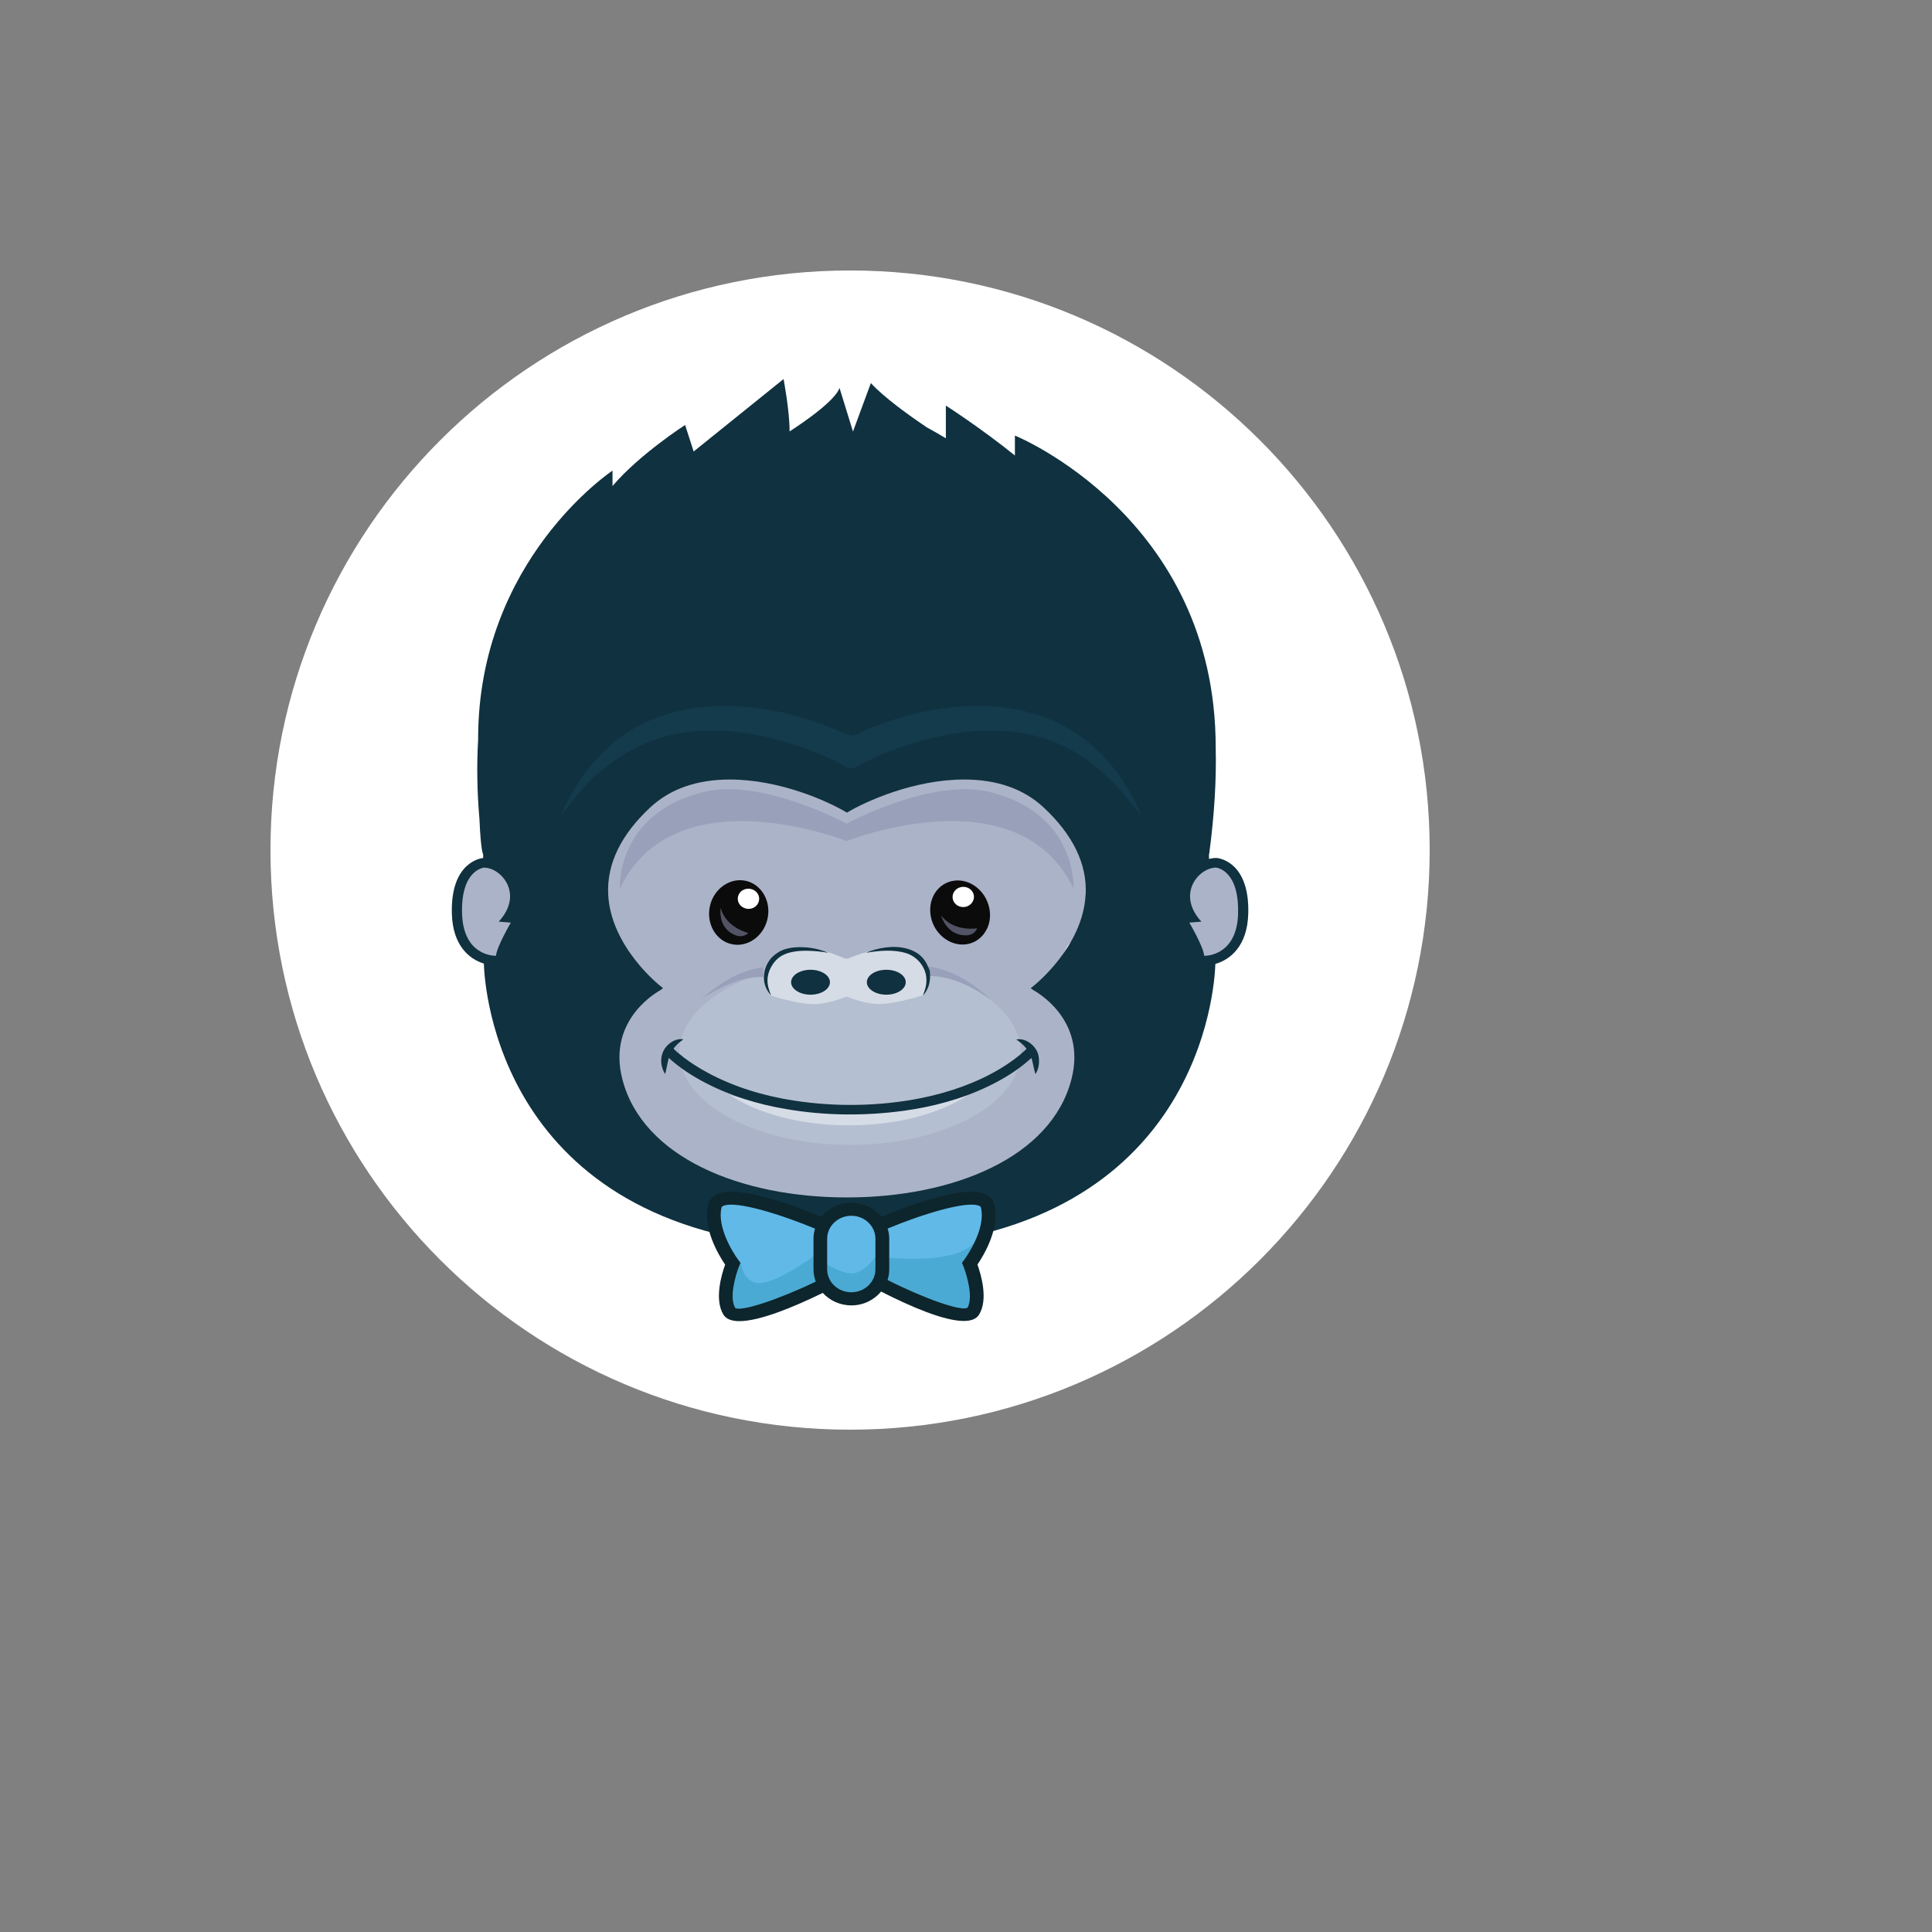 <svg xmlns="http://www.w3.org/2000/svg" version="1.1" xmlns:xlink="http://www.w3.org/1999/xlink" width="100%" height="100%" id="svgWorkerArea" viewBox="-25 -25 625 625" xmlns:idraw="https://idraw.muisca.co" style="background: white;"><rect x="-25" y="-25" width="625" height="625" fill="#808080" stroke="none"/><defs id="defsdoc"><pattern id="patternBool" x="0" y="0" width="10" height="10" patternUnits="userSpaceOnUse" patternTransform="rotate(35)"><circle cx="5" cy="5" r="4" style="stroke: none;fill: #ff000070;"></circle></pattern></defs><g id="fileImp-379849294" class="cosito"><path id="pathImp-428046794" fill="#FFFFFF" class="grouped" d="M250 62.5C353.553 62.5 437.5 146.446 437.5 250 437.5 353.553 353.553 437.5 250 437.5 146.447 437.5 62.5 353.553 62.5 250 62.5 146.446 146.447 62.5 250 62.5"></path><path id="pathImp-538913670" fill="#ABB3C9" class="grouped" d="M364.609 284.922C364.609 284.922 363.754 284.887 363.754 284.887 363.754 284.887 363.707 284.184 363.707 284.184 363.531 281.957 360.25 275.945 358.996 273.824 358.996 273.824 358.387 272.769 358.387 272.769 358.387 272.769 362.019 272.476 362.019 272.476 359.031 268.633 358.34 264.391 360.121 260.664 361.727 257.324 365.195 254.898 368.383 254.898 368.805 254.934 376.703 255.742 376.328 270.449 375.953 284.512 365.805 284.922 364.644 284.922 364.644 284.922 364.609 284.922 364.609 284.922 364.609 284.922 364.609 284.922 364.609 284.922 364.609 284.922 364.609 284.922 364.609 284.922M320.312 281.172C320.16 281.383 320.043 281.617 319.902 281.828 318.285 285.191 316.387 289.715 314.723 293.816 323.816 291.473 341.758 289.598 327.438 331.727 323.394 343.609 311.875 353.699 295.293 360.25 297.32 360.602 299.594 361.129 302.043 361.797 288.121 365.348 269.664 368.43 247.141 368.57 247.141 368.57 248.781 368.242 248.781 368.242 214.445 368.219 176.887 356.922 170.359 331.715 165.273 312.027 187.562 295.012 187.773 294.848 187.773 294.848 188.641 294.191 188.641 294.191 188.641 294.191 161.219 291.356 159.93 267.215 158.664 243.074 172.316 243.59 179.57 229.422 186.836 215.266 206.875 223.762 230.43 223.094 253.984 222.438 255.953 225.789 277.656 221.477 299.383 217.164 325.938 232.656 339.156 250.867 352.012 268.562 325.305 273.602 320.289 281.101 320.289 281.101 320.312 281.172 320.312 281.172 320.312 281.172 320.312 281.172 320.312 281.172 320.312 281.172 320.312 281.172 320.312 281.172M141.016 273.824C139.75 275.934 136.469 281.969 136.293 284.195 136.293 284.195 136.234 284.898 136.234 284.898 136.234 284.898 135.379 284.922 135.379 284.922 134.207 284.922 124.059 284.512 123.684 270.449 123.297 255.742 131.207 254.934 131.535 254.91 131.535 254.91 131.559 254.91 131.559 254.91 134.816 254.91 138.285 257.312 139.879 260.652 141.66 264.402 140.969 268.621 137.981 272.465 137.981 272.465 141.613 272.746 141.613 272.746 141.613 272.746 140.992 273.801 140.992 273.801 140.992 273.801 141.016 273.824 141.016 273.824 141.016 273.824 141.016 273.824 141.016 273.824 141.016 273.824 141.016 273.824 141.016 273.824"></path><path id="pathImp-852129607" fill="#10313F" class="grouped" d="M368.688 252.555C368.688 252.555 368.406 252.555 368.406 252.555 367.644 252.555 366.883 252.672 366.109 252.859 366.109 252.859 366.109 251.301 366.109 251.301 366.109 251.301 366.168 251.301 366.168 251.301 367.844 238.668 368.535 227.207 368.277 216.801 368.277 142.211 303.32 115.902 303.32 115.902 303.32 115.902 303.32 122.348 303.32 122.348 291.953 113.207 280.984 106.211 280.984 106.211 280.984 106.211 280.984 116.781 280.984 116.781 278.816 115.492 276.789 114.32 274.891 113.289 269.219 109.481 260.981 103.598 256.727 98.922 256.727 98.922 250.938 114.602 250.938 114.602 250.938 114.602 246.578 100.481 246.578 100.481 244.938 105.449 230.43 114.543 230.43 114.566 230.465 108.039 228.484 97.621 228.484 97.621 228.484 97.621 199.398 121.059 199.398 121.059 199.398 121.059 196.633 112.481 196.633 112.481 196.633 112.481 181.867 121.973 173.148 132.227 173.148 132.227 173.148 127.246 173.148 127.246 173.148 127.246 129.672 156.016 129.672 214.035 129.672 214.035 129.672 214.387 129.672 214.387 129.203 222.356 129.32 230.887 130.106 240.074 130.574 250.809 131.301 251.324 131.301 251.324 131.301 251.324 131.301 252.566 131.301 252.566 130.867 252.602 120.719 253.621 121.176 270.543 121.445 280.856 126.777 285.262 131.523 286.715 131.758 294.414 136.562 372.344 235.82 378.473 235.82 378.473 263.899 378.473 263.899 378.473 362.805 372.379 367.902 294.965 368.172 286.832 372.977 285.449 378.531 281.066 378.812 270.543 379.281 253.633 369.121 252.613 368.688 252.566 368.688 252.566 368.688 252.555 368.688 252.555 368.688 252.555 368.688 252.555 368.688 252.555 368.688 252.555 368.688 252.555 368.688 252.555M135.438 284.195C135.438 284.195 135.32 284.195 135.32 284.195 134.266 284.195 124.832 283.809 124.469 270.449 124.094 256.269 131.594 255.684 131.594 255.684 137.16 255.684 144.566 264.238 136.34 273.144 136.34 273.144 140.254 273.461 140.254 273.461 140.254 273.461 135.684 281.289 135.449 284.195 135.449 284.195 135.438 284.195 135.438 284.195 135.438 284.195 135.438 284.195 135.438 284.195 135.438 284.195 135.438 284.195 135.438 284.195M326.195 264.332C325.375 281.383 309.438 293.863 309.297 293.981 309.297 293.981 308.43 294.684 308.43 294.684 308.43 294.684 309.309 295.316 309.309 295.316 309.543 295.492 326.711 304.434 321.613 324.144 315.086 349.457 283.363 362.371 248.957 362.371 214.586 362.371 182.863 349.434 176.336 324.144 171.238 304.422 188.406 295.481 188.641 295.316 188.641 295.316 189.508 294.66 189.508 294.66 189.508 294.66 188.641 293.981 188.641 293.981 188.488 293.863 172.586 281.371 171.742 264.332 171.273 254.488 175.867 245.019 185.383 236.172 191.828 230.195 200.453 227.172 211.082 227.172 227.231 227.172 242.816 234.168 248.981 237.883 255.168 234.168 270.754 227.172 286.902 227.172 297.519 227.172 306.156 230.195 312.601 236.195 322.094 245.031 326.699 254.512 326.219 264.32 326.219 264.32 326.195 264.332 326.195 264.332 326.195 264.332 326.195 264.332 326.195 264.332 326.195 264.332 326.195 264.332 326.195 264.332M375.531 270.449C375.18 283.809 365.734 284.195 364.668 284.195 364.668 284.195 364.551 284.195 364.551 284.195 364.34 281.289 359.746 273.461 359.746 273.461 359.746 273.461 363.66 273.156 363.66 273.156 355.422 264.227 362.816 255.672 368.394 255.672 368.394 255.672 375.894 256.281 375.508 270.438 375.508 270.438 375.531 270.449 375.531 270.449 375.531 270.449 375.531 270.449 375.531 270.449 375.531 270.449 375.531 270.449 375.531 270.449"></path><path id="pathImp-548104509" fill="#B4BFD1" class="grouped" d="M305.195 315.449C305.195 331.973 280.469 345.367 250 345.367 219.531 345.367 194.805 331.973 194.805 315.449 194.805 298.926 219.531 285.531 250 285.531 280.469 285.531 305.195 298.926 305.195 315.449"></path><path id="pathImp-715435490" fill="#133B4C" class="grouped" d="M166.914 226.562C174.086 220.176 182.102 215.078 191.793 212.852 205.773 209.57 220.598 211.961 233.91 216.602 238.481 218.195 242.934 220.035 247.188 222.262 249.836 223.644 249.953 224.184 252.637 222.754 261.144 218.184 270.566 214.867 280.117 212.934 291.449 210.648 303.648 210.519 314.594 214.492 327.883 219.32 336.156 228.59 344.453 239.078 338.828 226.305 330.625 215.406 317.324 208.926 306.812 203.816 294.555 202.527 282.906 203.805 272.57 204.941 262.457 207.824 253.059 212.055 250.539 213.191 250.211 213.18 247.691 212.055 245.348 211 242.957 210.027 240.543 209.148 235.234 207.227 229.727 205.68 224.137 204.695 211.621 202.469 198.332 202.75 186.484 207.531 171.648 213.508 162.273 225.344 156.285 239.078 159.707 234.742 163.035 230.523 166.902 226.539 166.902 226.539 166.914 226.562 166.914 226.562"></path><path id="pathImp-873841392" fill="#D6DCE6" class="grouped" d="M259.516 299.805C255.25 299.805 250.586 298.094 248.852 297.367 247.094 298.094 242.441 299.828 238.164 299.828 232.773 299.828 224.008 296.945 224.008 296.945 224.008 296.945 219.555 290.148 226.352 283.621 232.539 277.668 248.324 285.098 248.324 285.098 248.324 285.098 249.367 285.098 249.367 285.098 249.367 285.098 264.508 278.336 271.34 283.609 278.84 289.398 273.66 296.922 273.66 296.922 273.66 296.922 264.918 299.793 259.527 299.793 259.527 299.793 259.516 299.805 259.516 299.805 259.516 299.805 259.516 299.805 259.516 299.805 259.516 299.805 259.516 299.805 259.516 299.805M288.156 329.195C288.156 329.195 275.266 339.039 249.625 339.039 223.996 339.039 211.106 329.195 211.106 329.195 211.106 329.195 225.871 334.305 249.859 334.305 273.836 334.305 288.18 329.195 288.18 329.195 288.18 329.195 288.156 329.195 288.156 329.195 288.156 329.195 288.156 329.195 288.156 329.195 288.156 329.195 288.156 329.195 288.156 329.195"></path><path id="pathImp-390814787" fill="#99A0BA" class="grouped" d="M322.269 262.445C304.305 225.004 248.887 247.094 248.887 247.094 248.887 247.094 193.457 225.004 175.527 262.445 175.527 262.445 174.074 238.152 202.797 231.156 221.453 226.621 248.852 241.445 248.887 241.434 248.934 241.434 276.309 226.609 294.976 231.156 323.711 238.141 322.281 262.445 322.281 262.445 322.281 262.445 322.269 262.445 322.269 262.445 322.269 262.445 322.269 262.445 322.269 262.445 322.269 262.445 322.269 262.445 322.269 262.445M221.875 287.934C221.875 287.934 221.992 291.051 221.992 291.051 214.551 290.863 207.777 294.496 201.777 298.199 207.519 293.394 213.988 288.848 221.875 287.934 221.875 287.934 221.875 287.934 221.875 287.934 221.875 287.934 221.875 287.934 221.875 287.934M295.352 298.211C289.258 294.016 282.461 290.594 274.656 290.711 274.656 290.711 274.797 287.606 274.797 287.606 282.976 288.543 289.621 292.938 295.363 298.199 295.363 298.199 295.352 298.211 295.352 298.211 295.352 298.211 295.352 298.211 295.352 298.211 295.352 298.211 295.352 298.211 295.352 298.211"></path><path id="pathImp-137885880" fill="#10313F" class="grouped" d="M309.965 322.481C309.426 320.758 309.191 318.965 308.676 317.231 308.676 317.231 307.891 317.934 307.891 317.934 303.977 321.379 299.383 324.18 294.625 326.453 286.07 330.555 276.719 333.062 267.25 334.352 254.711 336.062 241.68 335.934 229.199 333.766 220.199 332.242 211.387 329.547 203.336 325.363 199.035 323.137 194.875 320.477 191.348 317.231 190.879 318.953 190.644 320.746 190.176 322.469 188.734 320.242 188.465 317.406 189.59 315.027 190.644 312.801 193.375 310.75 196.094 311.219 195.016 311.957 194.019 312.824 193.199 313.82 192.801 314.312 192.918 314.312 193.316 314.664 193.316 314.664 194.066 315.367 194.066 315.367 194.769 315.953 195.508 316.539 196.246 317.125 198.59 318.918 201.133 320.5 203.746 321.93 212.394 326.617 222.074 329.547 231.894 331.047 245.418 333.133 259.598 332.898 273.027 330.227 281.981 328.41 290.769 325.375 298.539 320.734 300.766 319.387 302.898 317.922 304.891 316.281 305.476 315.789 306.062 315.273 306.613 314.758 306.731 314.664 306.848 314.582 306.918 314.465 307.07 314.231 307.094 314.289 306.859 313.996 306.016 312.941 304.902 312.004 303.754 311.266 307.012 310.621 310.434 313.586 310.949 316.504 311.336 318.59 311.125 320.629 309.977 322.481 309.977 322.481 309.965 322.481 309.965 322.481 309.965 322.481 309.965 322.481 309.965 322.481 309.965 322.481 309.965 322.481 309.965 322.481M268.012 292.75C268.012 294.976 265.199 296.781 261.719 296.781 258.238 296.781 255.426 294.965 255.426 292.75 255.426 290.523 258.238 288.719 261.719 288.719 265.188 288.719 268.012 290.512 268.012 292.75 268.012 292.75 268.012 292.75 268.012 292.75 268.012 292.75 268.012 292.75 268.012 292.75M274.609 290.781C274.094 287.418 271.562 284.418 268.164 283.352 263.992 282.062 259.328 282.531 255.086 283.234 259.023 281.559 264.18 280.703 268.375 281.875 270.344 282.426 272.125 283.352 273.461 284.84 273.848 285.262 274.188 285.777 274.492 286.246 274.656 286.481 276.086 289.375 275.805 289.445 276.109 292.199 275.547 294.953 273.543 297.086 274.363 295.012 274.949 293.043 274.598 290.781 274.598 290.781 274.609 290.781 274.609 290.781 274.609 290.781 274.609 290.781 274.609 290.781 274.609 290.781 274.609 290.781 274.609 290.781M237.203 296.781C233.734 296.781 230.922 294.965 230.922 292.75 230.922 290.523 233.734 288.719 237.203 288.719 240.672 288.719 243.484 290.512 243.484 292.75 243.484 294.976 240.672 296.781 237.203 296.781 237.203 296.781 237.203 296.781 237.203 296.781 237.203 296.781 237.203 296.781 237.203 296.781M225.602 286.117C224.312 287.781 223.422 289.609 223.293 291.707 223.176 293.617 223.762 295.305 224.465 297.074 221.137 293.535 221.512 288.285 224.629 284.769 225.719 283.715 226.785 282.918 228.227 282.309 229.926 281.629 231.859 281.371 233.688 281.371 236.781 281.371 240.109 281.981 242.945 283.223 240.719 282.836 238.492 282.613 236.231 282.566 232.481 282.508 228.051 283.035 225.637 286.106 225.637 286.106 225.602 286.117 225.602 286.117 225.602 286.117 225.602 286.117 225.602 286.117 225.602 286.117 225.602 286.117 225.602 286.117"></path><path id="pathImp-445538664" fill="#61B9E8" class="grouped" d="M205.188 367.211C205.188 367.211 203.699 360.859 215.57 362.852 227.441 364.844 240.531 369.789 240.531 369.789 240.531 369.789 241.41 365.641 248.699 366.121 255.988 366.59 259.949 370.363 259.949 370.363 259.949 370.363 277 363.191 284.043 363.309 291.098 363.426 291.59 361.668 292.457 364.246 293.324 366.824 293.195 368.957 292.457 372.59 291.719 376.223 288.238 380.348 288.238 382.82 288.238 385.281 292.809 399.227 286.399 400.082 279.977 400.961 259.07 390.238 259.07 390.238 259.07 390.238 257.594 394.457 250.797 394.457 243.977 394.457 240.391 391.621 240.391 391.621 240.391 391.621 217.656 400.668 213.812 400.141 209.981 399.625 209.734 395.863 210.227 392.453 210.719 389.055 212.078 382.938 211.34 382.34 210.602 381.754 205.164 367.199 205.164 367.199 205.164 367.199 205.188 367.211 205.188 367.211"></path><path id="pathImp-708837138" fill="#4BAAD3" class="grouped" d="M214.656 383.441C214.656 383.441 215.242 390.062 220.797 390.062 226.34 390.062 238.223 381.391 238.223 381.391 238.223 381.391 246.144 386.945 250.445 386.945 254.734 386.945 258.273 381.391 258.273 381.391 258.273 381.391 283.539 385.07 290.289 376.82 297.039 368.594 288.719 383.113 288.719 383.113 288.719 383.113 293.524 399.051 288.062 400.363 282.59 401.652 259.879 391.035 259.879 391.035 259.879 391.035 253.867 394.691 249.684 394.621 245.465 394.539 241.012 391.879 241.012 391.879 241.012 391.879 216.168 401.113 212.148 399.426 208.141 397.738 211.211 385.598 214.656 383.43 214.656 383.43 214.656 383.441 214.656 383.441"></path><path id="pathImp-357445551" fill="#0D252C" class="grouped" d="M296.664 364.727C296.312 363.203 295.305 362.031 293.793 361.328 286.785 358.047 267.168 365.699 260.113 368.664 257.887 365.875 254.371 364.094 250.387 364.094 246.426 364.094 242.91 365.887 240.66 368.664 233.629 365.734 213.941 358.047 206.945 361.328 205.422 362.031 204.438 363.203 204.074 364.727 202.234 372.402 207.613 381.227 209.582 384.109 208.481 387.121 205.996 395.312 209.019 400.281 209.934 401.746 211.75 402.391 214.176 402.391 220.68 402.391 231.566 397.938 241.164 393.25 243.414 395.711 246.719 397.293 250.422 397.293 254.312 397.293 257.781 395.535 260.031 392.816 269.57 397.68 280.375 402.332 286.773 402.332 289.117 402.332 290.852 401.711 291.742 400.258 294.789 395.301 292.293 387.109 291.203 384.086 293.16 381.215 298.539 372.391 296.688 364.703 296.688 364.703 296.664 364.727 296.664 364.727 296.664 364.727 296.664 364.727 296.664 364.727 296.664 364.727 296.664 364.727 296.664 364.727M212.852 398.125C210.742 394.727 213.121 387.016 214.106 384.578 214.106 384.578 214.551 383.523 214.551 383.523 214.551 383.523 213.848 382.586 213.848 382.586 211.832 379.926 206.934 371.711 208.41 365.664 208.457 365.488 208.527 365.312 208.926 365.125 212.981 363.227 228.086 368.055 238.656 372.461 238.34 373.516 238.164 374.606 238.164 375.742 238.164 375.742 238.164 385.609 238.164 385.609 238.164 387.016 238.434 388.352 238.914 389.594 226.727 395.453 214.797 399.356 212.875 398.148 212.875 398.148 212.852 398.125 212.852 398.125 212.852 398.125 212.852 398.125 212.852 398.125 212.852 398.125 212.852 398.125 212.852 398.125M258.203 385.609C258.203 389.711 254.711 393.051 250.398 393.051 246.086 393.051 242.582 389.711 242.582 385.609 242.582 385.609 242.582 375.766 242.582 375.766 242.582 371.641 246.098 368.301 250.398 368.301 254.711 368.301 258.203 371.641 258.203 375.754 258.203 375.754 258.203 385.621 258.203 385.621 258.203 385.621 258.203 385.609 258.203 385.609 258.203 385.609 258.203 385.609 258.203 385.609 258.203 385.609 258.203 385.609 258.203 385.609M286.633 384.578C287.629 387.004 289.984 394.703 287.981 398.055 285.988 399.285 274.152 395.148 262.117 389.078 262.469 387.977 262.668 386.816 262.668 385.609 262.668 385.609 262.668 375.766 262.668 375.766 262.668 374.594 262.481 373.481 262.152 372.438 272.699 368.031 287.816 363.227 291.836 365.125 292.223 365.312 292.305 365.477 292.328 365.664 294.086 372.93 286.973 382.481 286.891 382.586 286.891 382.586 286.188 383.523 286.188 383.523 286.188 383.523 286.633 384.578 286.633 384.578 286.633 384.578 286.633 384.578 286.633 384.578 286.633 384.578 286.633 384.578 286.633 384.578"></path><path id="pathImp-953602684" fill="#0B0B0B" class="grouped" d="M294.25 275.512C293.078 277.926 291.062 279.637 288.555 280.281 288.32 280.34 288.109 280.398 287.887 280.422 282.988 281.301 277.926 277.844 276.379 272.594 275.617 269.934 275.793 267.203 276.918 264.859 278.09 262.445 280.117 260.758 282.625 260.102 287.723 258.766 293.172 262.281 294.789 267.789 295.574 270.438 295.41 273.18 294.273 275.523 294.273 275.523 294.25 275.512 294.25 275.512 294.25 275.512 294.25 275.512 294.25 275.512 294.25 275.512 294.25 275.512 294.25 275.512M212.406 280.551C212.172 280.527 211.938 280.492 211.703 280.434 206.863 279.402 203.699 274.34 204.508 268.926 204.918 266.195 206.266 263.769 208.293 262.047 210.402 260.289 212.981 259.469 215.559 259.82 220.785 260.524 224.289 265.797 223.434 271.457 222.578 277.176 217.621 281.266 212.418 280.562 212.418 280.562 212.406 280.551 212.406 280.551 212.406 280.551 212.406 280.551 212.406 280.551 212.406 280.551 212.406 280.551 212.406 280.551"></path><path id="pathImp-685688614" fill="#FFFFFF" class="grouped" d="M287.266 268.375C285.367 268.727 283.562 267.555 283.211 265.774 282.859 264.016 284.102 262.281 285.977 261.953 287.852 261.602 289.668 262.773 290.019 264.531 290.371 266.312 289.129 268.023 287.254 268.375 287.254 268.375 287.266 268.375 287.266 268.375 287.266 268.375 287.266 268.375 287.266 268.375 287.266 268.375 287.266 268.375 287.266 268.375M216.367 268.926C214.492 268.527 213.32 266.769 213.754 265.012 214.164 263.254 216.016 262.164 217.891 262.574 219.766 262.973 220.938 264.731 220.504 266.488 220.094 268.246 218.242 269.348 216.367 268.949 216.367 268.949 216.367 268.926 216.367 268.926 216.367 268.926 216.367 268.926 216.367 268.926 216.367 268.926 216.367 268.926 216.367 268.926"></path><path id="pathImp-107761770" fill="#525365" class="grouped" d="M291.086 275.359C291.016 275.594 290.231 277.504 287.547 277.586 287.078 277.586 286.633 277.586 286.211 277.492 286.211 277.492 286.164 277.492 286.164 277.492 286.164 277.492 285.695 277.41 285.695 277.41 285.66 277.387 285.613 277.387 285.578 277.387 285.414 277.34 285.262 277.293 285.109 277.269 285.074 277.269 285.051 277.269 285.039 277.234 280.75 275.945 279.484 271.258 279.484 271.258 279.637 271.445 279.836 271.609 279.988 271.797 284.172 276.484 291.098 275.312 291.098 275.312 291.098 275.312 291.098 275.348 291.074 275.359 291.074 275.359 291.086 275.359 291.086 275.359 291.086 275.359 291.086 275.359 291.086 275.359 291.086 275.359 291.086 275.359 291.086 275.359M212.863 277.516C212.418 277.352 212.043 277.141 211.691 276.93 211.691 276.93 211.258 276.672 211.258 276.672 211.211 276.648 211.141 276.613 211.117 276.578 210.918 276.438 210.731 276.273 210.531 276.109 210.531 276.109 210.461 276.027 210.461 276.027 210.461 276.027 210.414 275.981 210.414 275.981 210.297 275.898 210.18 275.781 210.086 275.652 207.426 272.84 208.152 268.668 208.152 268.668 208.199 268.902 208.269 269.137 208.352 269.371 210.25 275.231 217.094 276.812 217.094 276.812 217.094 276.812 217.07 276.848 217.07 276.848 216.953 276.941 215.43 278.523 212.887 277.527 212.887 277.527 212.863 277.516 212.863 277.516 212.863 277.516 212.863 277.516 212.863 277.516 212.863 277.516 212.863 277.516 212.863 277.516"></path></g></svg>